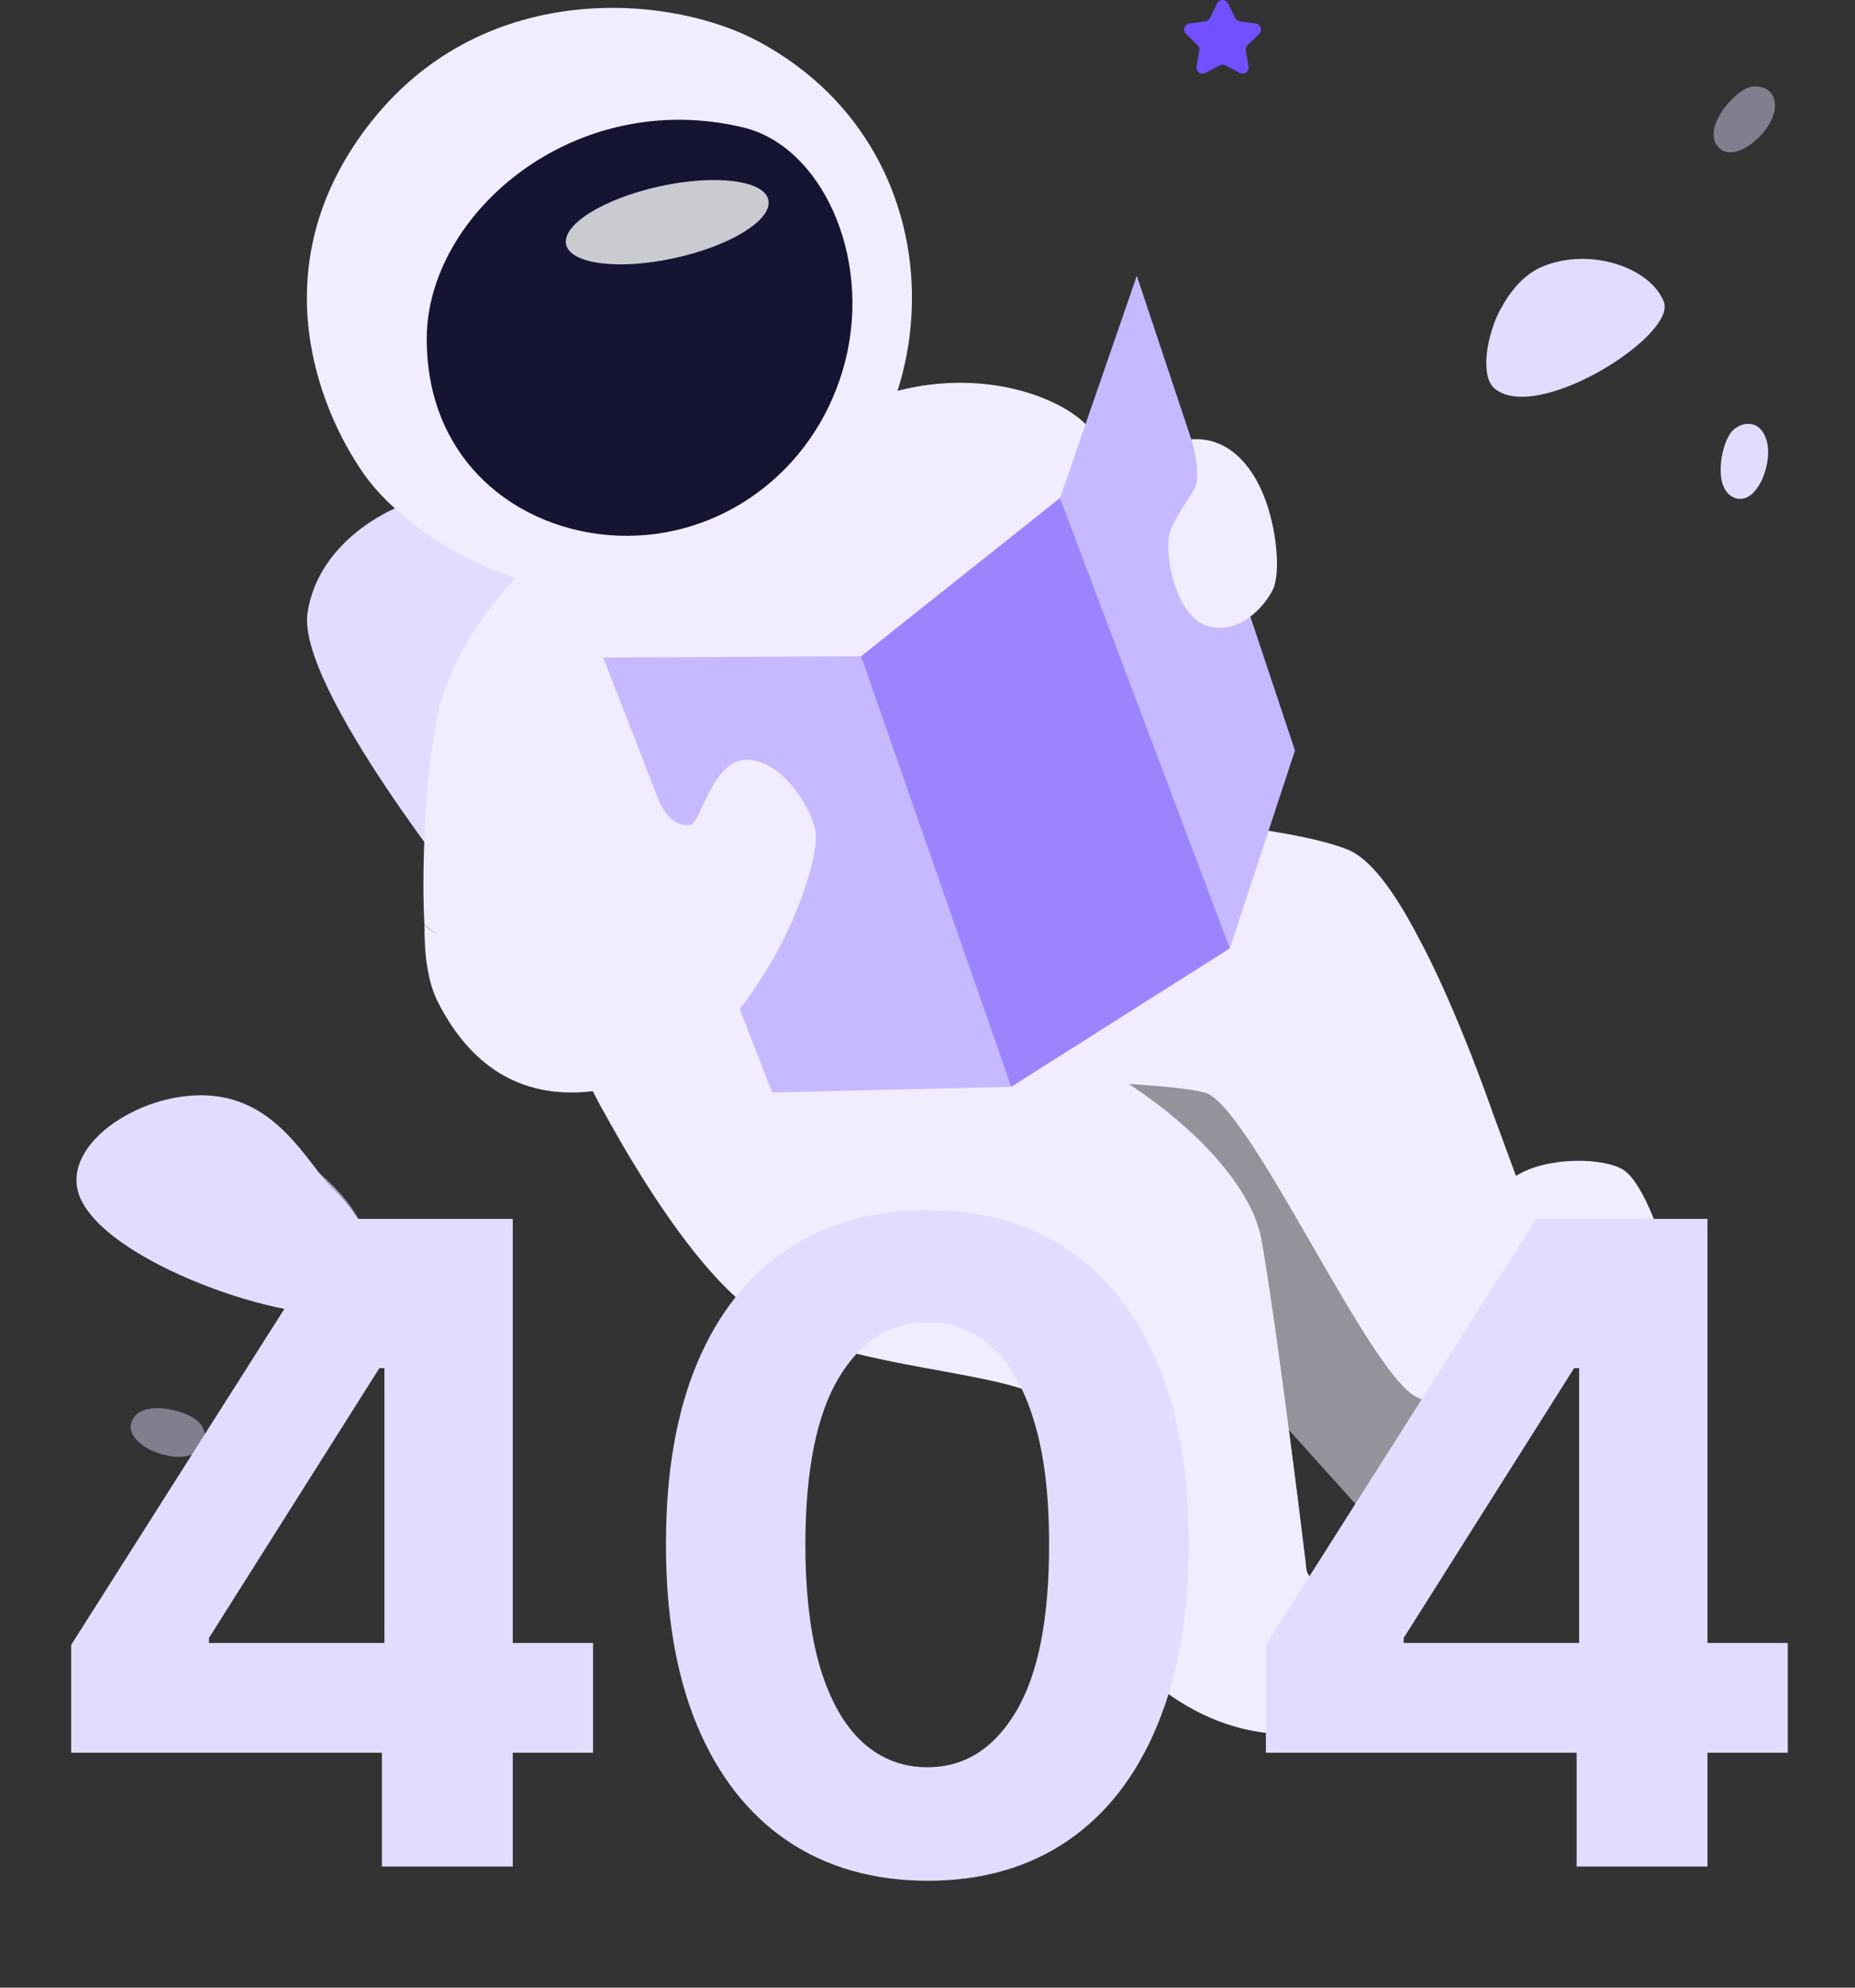 <svg width="521" height="558" viewBox="0 0 521 558" fill="none" xmlns="http://www.w3.org/2000/svg">
<rect x="0" y="0" width="521" height="558" fill="#333333" stroke="none"/>
<path d="M111.24 142.592C111.24 142.592 89.568 151.165 86.381 171.99C83.194 192.815 132.441 253.817 132.441 253.817L284.315 171.977L236.298 87.709L111.24 142.592Z" fill="#E3DCFF"/>
<path d="M144.82 162.275C144.82 162.275 128.84 178.683 123.938 196.837C119.036 214.991 118.405 247.41 119.221 259.554C143.061 281.615 237.292 263.129 237.292 263.129L328.1 156.309C328.1 156.309 312.706 127.083 304.891 119.07C297.077 111.058 271.745 101.095 242.519 112.855C225.366 137.199 144.82 162.275 144.82 162.275Z" fill="#F1EDFF"/>
<g style="mix-blend-mode:multiply">
<path d="M137.688 170.76C137.688 170.76 172.944 182.074 212.63 166.744C252.316 151.414 259.507 108.234 259.507 108.234L242.5 112.862L144.82 162.275L137.688 170.76Z" fill="#F1EDFF"/>
</g>
<path d="M281.211 303.211C281.211 303.211 325.786 303.498 338.312 306.698C350.837 309.898 383.99 384.93 397.708 392.113C411.425 399.297 423.077 387.365 438.191 378.504C453.304 369.644 467.156 358.922 467.589 354.448C468.023 349.973 461.604 332.093 456.052 328.485C450.5 324.877 434.379 324.622 425.78 330.13C413.146 295.709 395.183 245.511 378.712 238.601C362.241 231.691 312.324 228.402 312.324 228.402L281.211 303.211Z" fill="#F1EDFF"/>
<g style="mix-blend-mode:multiply" opacity="0.51">
<path d="M328.101 270.358C328.101 270.358 364.396 274.329 374.423 287.836C384.45 301.344 404.318 383.993 426.558 385.95C426.915 412.722 380.854 422.391 380.854 422.391L270.445 299.712L328.101 270.358Z" fill="#F1EDFF"/>
</g>
<path d="M161.451 296.442C161.451 296.442 188.861 353.932 213.72 369.612C238.58 385.293 283.621 384.025 296.044 394.294C308.468 404.563 305.842 453.893 318.259 466.961C330.676 480.028 348.148 488.034 364.479 486.562C380.81 485.089 393.877 477.255 394.043 469.906C394.209 462.556 393.552 456.182 385.877 452.261C378.203 448.341 367.392 445.078 366.927 440.507C366.461 435.937 357.78 366.355 354.178 347.443C350.577 328.53 322.606 302.223 286.56 288.971C252.425 260.389 199.997 272.634 199.997 272.634L161.451 296.442Z" fill="#F1EDFF"/>
<g style="mix-blend-mode:multiply">
<path d="M169.425 311.823C169.425 311.823 200.883 313.429 229.133 301.018C223.734 272.27 207.078 263.78 207.078 263.78L161.451 296.442L169.425 311.823Z" fill="#F1EDFF"/>
</g>
<path d="M212.954 11.6C188.318 -1.589 136.686 -6.038 104.815 33.489C72.943 73.016 88.828 114.009 102.22 133.094C116.244 153.122 164.446 183.731 215.893 154.983C267.34 126.235 272.733 43.611 212.954 11.6Z" fill="#F1EDFF"/>
<path d="M208.716 35.771C230.599 40.998 244.813 71.703 237.464 101.101C230.114 130.5 204.796 150.266 176.379 150.426C147.962 150.585 119.705 131.182 119.858 94.899C120.011 60.032 161.195 24.425 208.716 35.771Z" fill="#151433"/>
<g style="mix-blend-mode:multiply">
<path d="M145.668 265.411C174.18 252.178 152.852 221.964 181.275 215.093C218.749 220.422 229.114 218.509 229.114 218.509C229.114 218.509 157.422 281.475 145.668 265.411Z" fill="#F1EDFF"/>
</g>
<path d="M169.426 184.598L216.876 306.698L284.004 305.098L345.414 266.227L363.708 210.694L319.286 77.421L297.721 139.812L241.863 184.235L169.426 184.598Z" fill="#C7B9FF"/>
<path d="M145.669 265.412C161.4 264.137 169.413 253.893 174.181 249.348C176.609 247.028 176.125 244.995 174.901 238.302C173.677 231.609 177.923 224.744 183.723 221.805C186.91 230.379 190.824 232.004 193.846 231.602C196.867 231.201 199.971 213.149 209.851 213.308C219.732 213.468 227.655 226.541 228.974 233.069C230.294 239.596 223.913 258.215 215.907 271.282C207.901 284.35 196.606 300.528 171.179 305.589C145.751 310.65 131.295 297.666 122.963 281.252C120.152 275.713 119.139 268.057 119.228 259.528C119.228 259.528 124.92 267.044 145.669 265.412Z" fill="#F1EDFF"/>
<path d="M334.584 123.322C334.584 123.322 337.611 133.17 335.572 137.008C333.532 140.845 330.753 144.019 328.713 148.934C326.673 153.848 329.695 172.372 338.676 175.553C347.657 178.734 355.09 170.409 357.461 165.59C359.832 160.771 358.519 148.118 355.007 139.296C351.495 130.474 344.891 122.634 334.584 123.322Z" fill="#F1EDFF"/>
<path d="M344.909 0.961L346.923 5.041C347.044 5.288 347.223 5.502 347.445 5.664C347.667 5.826 347.926 5.932 348.198 5.971L352.705 6.609C353.02 6.654 353.316 6.786 353.559 6.991C353.803 7.196 353.984 7.465 354.082 7.768C354.181 8.071 354.192 8.395 354.115 8.704C354.038 9.013 353.877 9.294 353.648 9.515L350.391 12.703C350.193 12.895 350.045 13.132 349.959 13.394C349.874 13.656 349.853 13.935 349.9 14.207L350.665 18.669C350.719 18.982 350.685 19.304 350.565 19.598C350.446 19.892 350.247 20.147 349.99 20.334C349.734 20.521 349.43 20.633 349.113 20.656C348.796 20.68 348.479 20.614 348.198 20.466L344.163 18.35C343.92 18.221 343.648 18.154 343.373 18.154C343.097 18.154 342.826 18.221 342.582 18.35L338.547 20.466C338.266 20.616 337.948 20.683 337.63 20.66C337.313 20.638 337.008 20.526 336.75 20.339C336.492 20.152 336.292 19.896 336.173 19.601C336.053 19.305 336.019 18.983 336.074 18.669L336.845 14.207C336.892 13.935 336.872 13.656 336.786 13.394C336.701 13.132 336.553 12.895 336.355 12.703L333.097 9.515C332.869 9.294 332.707 9.013 332.63 8.704C332.554 8.395 332.565 8.071 332.663 7.768C332.761 7.465 332.943 7.196 333.186 6.991C333.43 6.786 333.726 6.654 334.041 6.609L338.547 5.971C338.82 5.932 339.078 5.826 339.3 5.664C339.522 5.502 339.702 5.288 339.822 5.041L341.837 0.961C341.977 0.673 342.195 0.43 342.467 0.26C342.738 0.09 343.052 0 343.373 0C343.693 0 344.007 0.09 344.279 0.26C344.55 0.43 344.769 0.673 344.909 0.961V0.961Z" fill="#7350FF"/>
<path d="M129.253 432.686L130.943 436.109C131.043 436.317 131.194 436.496 131.381 436.632C131.567 436.768 131.785 436.855 132.014 436.887L135.794 437.435C136.057 437.473 136.304 437.585 136.508 437.756C136.711 437.928 136.863 438.153 136.945 438.407C137.027 438.66 137.037 438.931 136.973 439.19C136.909 439.448 136.775 439.684 136.584 439.87L133.849 442.534C133.681 442.697 133.556 442.898 133.485 443.12C133.414 443.343 133.399 443.579 133.441 443.809L134.079 447.57C134.123 447.832 134.092 448.102 133.992 448.348C133.891 448.594 133.724 448.808 133.509 448.965C133.294 449.121 133.04 449.215 132.775 449.236C132.509 449.256 132.244 449.202 132.007 449.081L128.629 447.302C128.424 447.195 128.197 447.14 127.966 447.14C127.735 447.14 127.508 447.195 127.303 447.302L123.937 449.068C123.701 449.192 123.435 449.248 123.168 449.229C122.902 449.209 122.646 449.116 122.431 448.958C122.215 448.801 122.048 448.586 121.948 448.338C121.848 448.091 121.819 447.82 121.866 447.557L122.503 443.796C122.543 443.566 122.525 443.33 122.453 443.108C122.381 442.886 122.256 442.684 122.089 442.521L119.361 439.857C119.17 439.671 119.035 439.436 118.971 439.177C118.907 438.918 118.917 438.647 118.999 438.394C119.082 438.141 119.233 437.915 119.437 437.744C119.64 437.572 119.888 437.461 120.151 437.422L123.925 436.874C124.154 436.842 124.372 436.754 124.56 436.619C124.747 436.483 124.899 436.304 125.002 436.096L126.691 432.673C126.81 432.434 126.993 432.234 127.221 432.094C127.448 431.954 127.709 431.881 127.976 431.882C128.243 431.883 128.504 431.959 128.73 432.101C128.956 432.243 129.137 432.446 129.253 432.686V432.686Z" fill="#7350FF"/>
<g style="mix-blend-mode:soft-light" opacity="0.77">
<path d="M189.614 72.422C205.302 68.965 217.027 61.664 215.804 56.115C214.581 50.566 200.873 48.871 185.185 52.328C169.498 55.786 157.773 63.087 158.996 68.636C160.219 74.185 173.927 75.88 189.614 72.422Z" fill="white"/>
</g>
<g style="mix-blend-mode:multiply">
<path d="M225.339 251.375C225.339 251.375 207.294 235.248 204.024 235.248C200.754 235.248 192.046 247.997 194.01 251.375C195.973 254.754 206.057 265.819 217.129 269.223C220.718 262.377 225.339 251.375 225.339 251.375Z" fill="#F1EDFF"/>
</g>
<g style="mix-blend-mode:multiply" opacity="0.5">
<path d="M241.863 184.235L284.004 305.098L345.414 266.228L297.721 139.812L241.863 184.235Z" fill="#7350FF"/>
</g>
<g style="mix-blend-mode:multiply">
<path d="M357.793 370.53C351.477 375.763 344.379 379.972 336.757 383.005C329.612 385.758 327.196 391.393 329.357 401.732C331.518 412.071 332.729 428.192 337.191 432.437C341.653 436.683 357.002 434.426 364.957 424.559C362.465 405.117 357.793 370.53 357.793 370.53Z" fill="#F1EDFF"/>
</g>
<g style="mix-blend-mode:multiply">
<path d="M399.385 265.118C399.385 265.118 390.461 269.007 391.309 275.209C392.157 281.411 401.272 311.389 404.867 314.092C408.462 316.795 419.101 312.001 419.101 312.001C408.175 281.048 399.385 265.118 399.385 265.118Z" fill="#F1EDFF"/>
</g>
<path d="M22.791 336.855C15.696 322.143 38.816 306.398 58.487 307.533C78.158 308.668 86.425 326.828 93.392 333.604C107.945 347.742 107.486 361.574 97.408 367.522C87.33 373.469 32.18 356.316 22.791 336.855Z" fill="#E3DCFF"/>
<path d="M419.628 108.942C413.891 103.919 419.794 80.308 433.345 74.782C446.897 69.255 463.725 75.298 467.32 84.77C470.915 94.243 431.388 119.23 419.628 108.942Z" fill="#E3DCFF"/>
<path d="M486.037 121.576C483.098 125.763 481.141 137.69 487.343 139.812C493.545 141.935 498.237 129.665 496.057 123.278C493.877 116.89 488 118.777 486.037 121.576Z" fill="#E3DCFF"/>
<path opacity="0.44" d="M490.499 24.794C485.871 26.974 478.241 36.345 482.576 41.272C486.91 46.199 497.064 37.875 498.346 31.252C499.627 24.629 493.59 23.341 490.499 24.794Z" fill="#E3DCFF"/>
<path opacity="0.44" d="M55.338 398.756C51.335 395.568 39.562 392.859 37.05 398.921C34.539 404.983 46.497 410.395 52.986 408.648C59.475 406.902 58.003 400.885 55.338 398.756Z" fill="#E3DCFF"/>
<g style="mix-blend-mode:multiply" opacity="0.64">
<path d="M89.905 329.569C82.785 330.907 83.932 337.275 86.214 343.044C88.496 348.813 96.528 350.457 102.194 345.186C98.516 336.434 89.905 329.569 89.905 329.569Z" fill="#E3DCFF"/>
</g>
<g style="mix-blend-mode:multiply" opacity="0.64">
<path d="M48.975 319.963C43.876 320.53 39.72 327.912 43.315 333.897C46.91 339.883 53.762 344.243 57.682 342.611C61.603 340.979 62.259 332.157 59.429 326.497C56.599 320.836 53.877 319.415 48.975 319.963Z" fill="#E3DCFF"/>
</g>
<g style="mix-blend-mode:multiply" opacity="0.64">
<path d="M451.411 79.869C448.613 80.761 445.776 83.789 446.025 87.059C446.274 90.329 449.129 93.184 452.227 92.796C455.325 92.407 457.964 87.403 457.327 83.808C456.689 80.213 453.547 79.193 451.411 79.869Z" fill="#E3DCFF"/>
</g>
<g style="mix-blend-mode:multiply" opacity="0.64">
<path d="M421.778 86.243C421.778 86.243 425.602 90.067 424.965 94.408C424.327 98.749 417.736 98.347 417.736 98.347C417.736 98.347 418.718 90.947 421.778 86.243Z" fill="#E3DCFF"/>
</g>
<path d="M19.992 492.04V461.766L95.897 342.182H121.998V384.085H106.551L58.699 459.813V461.234H166.565V492.04H19.992ZM107.261 524V482.807L107.971 469.401V342.182H144.015V524H107.261ZM260.467 527.995C245.197 527.936 232.058 524.178 221.049 516.72C210.1 509.263 201.666 498.461 195.747 484.316C189.888 470.171 186.988 453.155 187.047 433.268C187.047 413.441 189.977 396.544 195.836 382.576C201.755 368.608 210.189 357.984 221.138 350.705C232.146 343.366 245.256 339.696 260.467 339.696C275.677 339.696 288.757 343.366 299.707 350.705C310.715 358.044 319.179 368.697 325.097 382.665C331.016 396.573 333.946 413.441 333.886 433.268C333.886 453.214 330.927 470.259 325.009 484.405C319.149 498.55 310.745 509.352 299.796 516.809C288.846 524.266 275.737 527.995 260.467 527.995ZM260.467 496.124C270.883 496.124 279.199 490.886 285.413 480.41C291.628 469.934 294.706 454.22 294.646 433.268C294.646 419.478 293.226 407.996 290.385 398.822C287.603 389.649 283.638 382.754 278.489 378.137C273.399 373.521 267.391 371.212 260.467 371.212C250.109 371.212 241.823 376.391 235.609 386.749C229.394 397.106 226.257 412.613 226.198 433.268C226.198 447.236 227.589 458.896 230.371 468.247C233.212 477.539 237.207 484.523 242.356 489.199C247.505 493.815 253.542 496.124 260.467 496.124ZM355.545 492.04V461.766L431.45 342.182H457.551V384.085H442.104L394.252 459.813V461.234H502.118V492.04H355.545ZM442.814 524V482.807L443.524 469.401V342.182H479.568V524H442.814Z" fill="#E3DCFF"/>
</svg>

